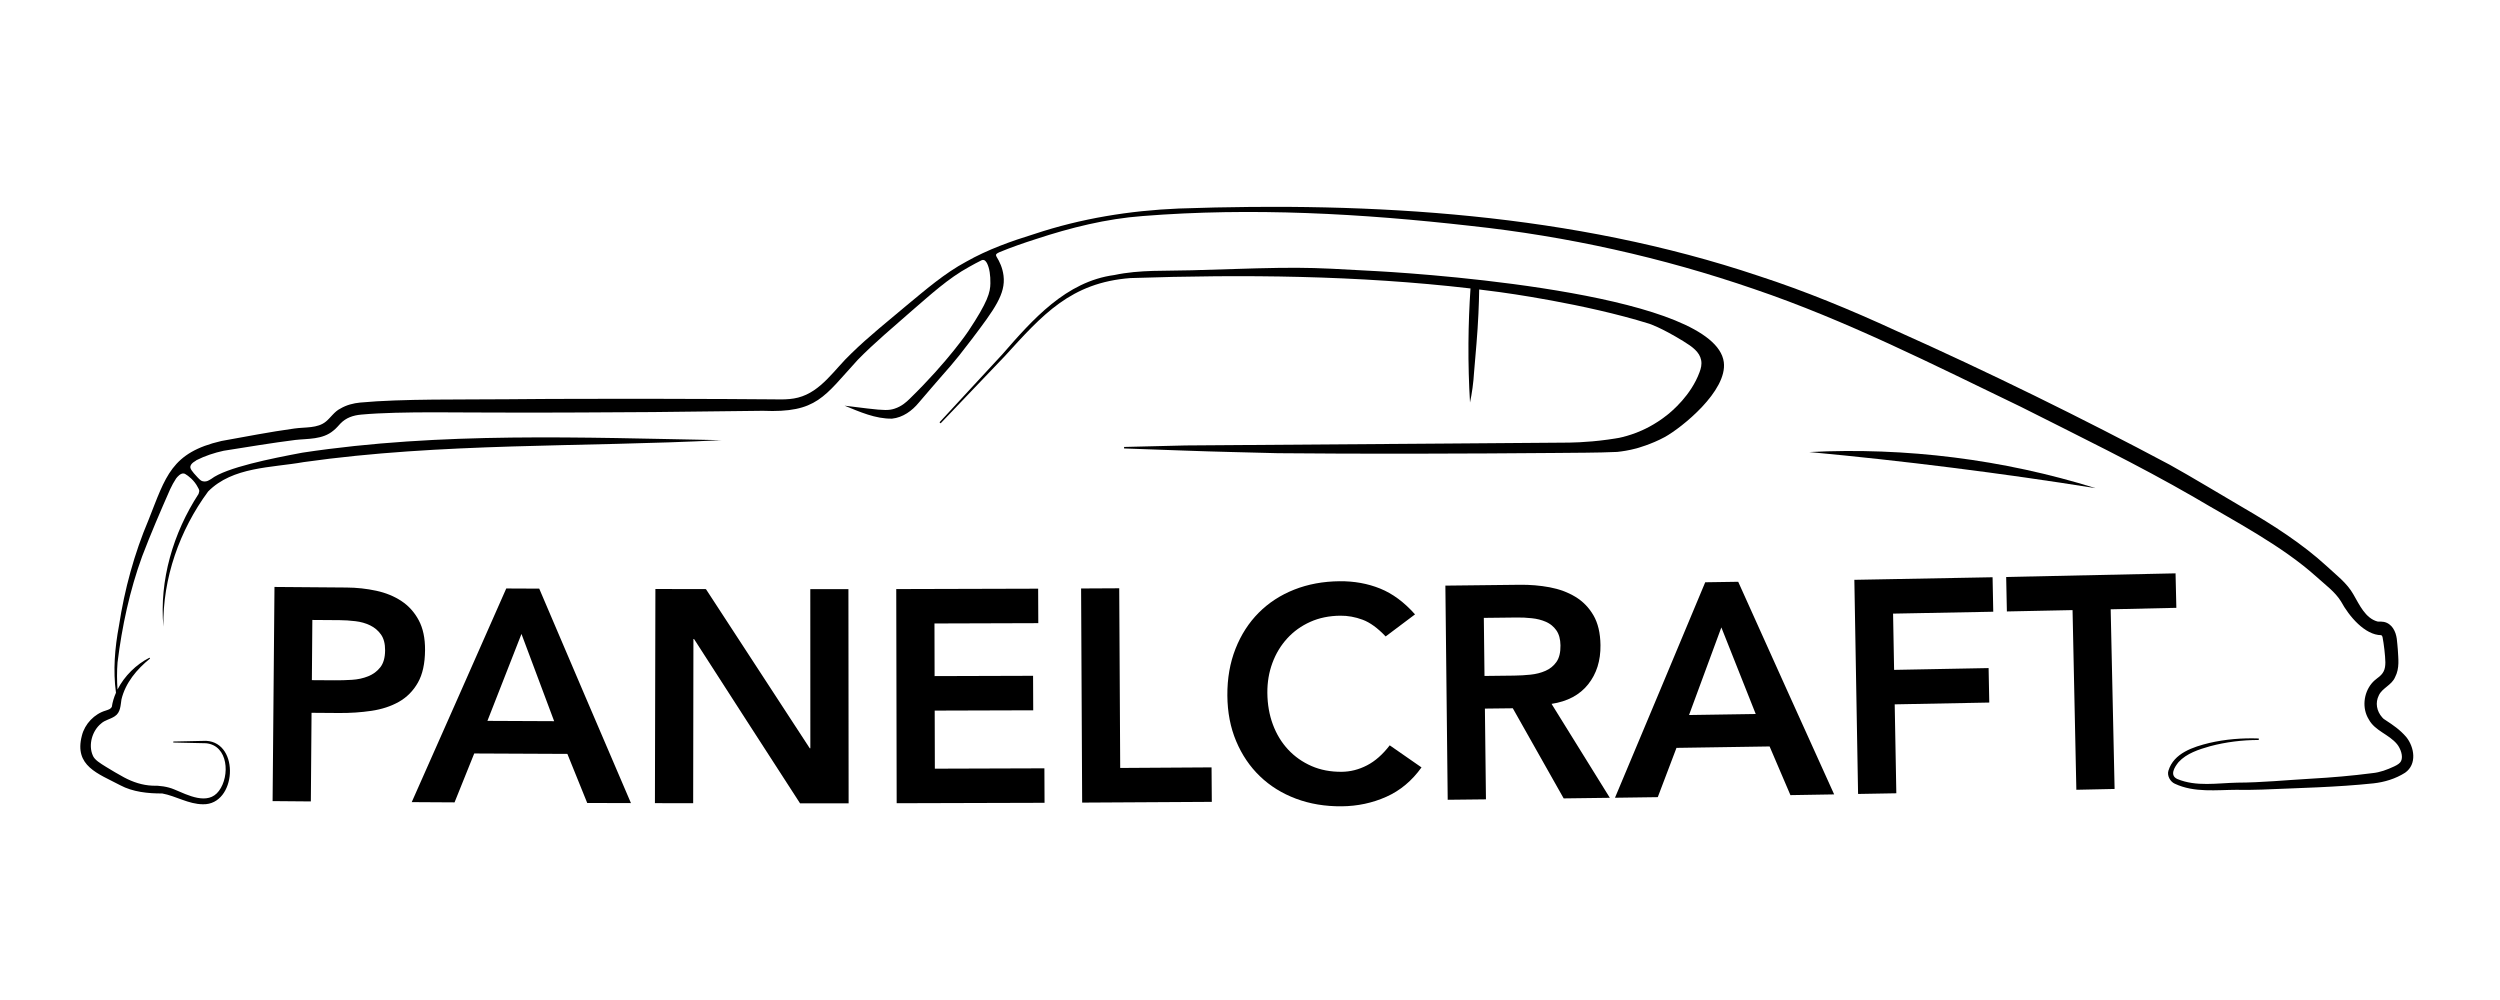 <svg xmlns="http://www.w3.org/2000/svg" xmlns:xlink="http://www.w3.org/1999/xlink" id="R&#xE9;teg_1" x="0px" y="0px" viewBox="0 0 1000 400" style="enable-background:new 0 0 1000 400;" xml:space="preserve"><style type="text/css">	.st0{fill:#FFFFFF;}</style><g>	<g>		<path d="M109.79,234.78c9.6,0.08,19.2,0.16,28.8,0.23c4.12,0.03,8.09,0.46,11.91,1.29c3.83,0.83,7.19,2.21,10.08,4.12   c2.89,1.92,5.2,4.47,6.91,7.67c1.72,3.2,2.56,7.18,2.53,11.93c-0.03,5.41-0.99,9.75-2.87,13.05c-1.88,3.3-4.4,5.84-7.56,7.64   c-3.17,1.79-6.83,3-11,3.62c-4.17,0.62-8.52,0.91-13.05,0.87c-3.64-0.03-7.28-0.06-10.92-0.08c-0.09,11.82-0.19,23.64-0.28,35.45   c-5.1-0.04-10.2-0.08-15.3-0.13C109.3,291.89,109.54,263.33,109.79,234.78z M133.96,272.12c2.18,0.02,4.44-0.05,6.79-0.19   c2.35-0.14,4.51-0.61,6.5-1.41c1.99-0.79,3.61-1.99,4.87-3.6c1.26-1.6,1.9-3.86,1.92-6.76c0.02-2.66-0.53-4.78-1.65-6.36   c-1.12-1.58-2.57-2.8-4.34-3.66c-1.77-0.86-3.74-1.42-5.92-1.67c-2.18-0.26-4.28-0.4-6.29-0.41c-3.63-0.03-7.27-0.06-10.9-0.08   c-0.06,8.03-0.13,16.05-0.19,24.08C127.81,272.07,130.89,272.1,133.96,272.12z"></path>		<path d="M202.5,235.39c4.4,0.02,8.79,0.04,13.19,0.06c12.19,28.61,24.42,57.21,36.69,85.79c-5.83-0.02-11.66-0.03-17.49-0.05   c-2.65-6.54-5.3-13.09-7.94-19.63c-12.42-0.05-24.84-0.1-37.26-0.17c-2.62,6.52-5.25,13.04-7.87,19.56   c-5.71-0.03-11.42-0.07-17.13-0.1C177.33,292.38,189.94,263.89,202.5,235.39z M221.66,288.47c-4.36-11.63-8.72-23.27-13.07-34.9   c-4.53,11.6-9.07,23.19-13.62,34.78C203.86,288.4,212.76,288.44,221.66,288.47z"></path>		<path d="M262.16,235.6c6.74,0.02,13.47,0.03,20.21,0.04c13.81,21.24,27.65,42.46,41.53,63.67c0.08,0,0.16,0,0.24,0   c-0.01-21.22-0.01-42.43-0.02-63.65c5.08,0,10.17,0,15.25-0.01c0.03,28.56,0.05,57.11,0.08,85.67   c-6.48,0.01-12.95,0.01-19.43,0.01c-14.17-21.9-28.31-43.81-42.41-65.74c-0.08,0-0.16,0-0.24,0c-0.04,21.9-0.07,43.8-0.1,65.7   c-5.1-0.01-10.2-0.02-15.3-0.03C262.04,292.71,262.1,264.16,262.16,235.6z"></path>		<path d="M358.5,235.63c18.92-0.03,37.84-0.09,56.76-0.16c0.02,4.6,0.04,9.2,0.06,13.79c-13.84,0.06-27.69,0.1-41.53,0.13   c0.02,7.02,0.03,14.04,0.05,21.05c13.13-0.03,26.26-0.07,39.39-0.12c0.02,4.6,0.04,9.2,0.06,13.8   c-13.14,0.05-26.27,0.09-39.41,0.12c0.02,7.74,0.04,15.49,0.06,23.23c14.61-0.03,29.21-0.08,43.82-0.14   c0.02,4.6,0.04,9.2,0.06,13.79c-19.72,0.08-39.43,0.14-59.15,0.17C358.6,292.74,358.55,264.18,358.5,235.63z"></path>		<path d="M432.44,235.39c5.08-0.02,10.17-0.05,15.25-0.08c0.13,23.96,0.26,47.92,0.39,71.87c12.18-0.07,24.36-0.14,36.54-0.23   c0.03,4.6,0.06,9.2,0.1,13.79c-17.29,0.12-34.57,0.22-51.86,0.3C432.72,292.5,432.58,263.94,432.44,235.39z"></path>		<path d="M554.26,254.58c-3.18-3.36-6.25-5.59-9.21-6.69c-2.96-1.1-5.93-1.64-8.92-1.61c-4.44,0.04-8.45,0.86-12.03,2.47   c-3.58,1.6-6.65,3.81-9.21,6.61c-2.56,2.8-4.54,6.07-5.92,9.79c-1.38,3.72-2.06,7.72-2.03,11.99c0.04,4.6,0.78,8.83,2.22,12.69   c1.44,3.86,3.47,7.19,6.09,10c2.61,2.8,5.72,4.99,9.34,6.58c3.61,1.58,7.65,2.35,12.1,2.31c3.48-0.03,6.85-0.89,10.11-2.58   c3.26-1.68,6.29-4.36,9.09-8.01c4.24,2.94,8.47,5.89,12.71,8.83c-3.83,5.36-8.52,9.28-14.09,11.76c-5.56,2.48-11.5,3.74-17.82,3.8   c-6.64,0.06-12.74-0.96-18.31-3.05c-5.56-2.09-10.37-5.08-14.4-8.96c-4.04-3.88-7.21-8.56-9.51-14.03   c-2.31-5.47-3.48-11.55-3.53-18.25c-0.05-6.86,1.04-13.09,3.26-18.72c2.22-5.62,5.31-10.42,9.28-14.41   c3.96-3.98,8.7-7.07,14.21-9.25c5.51-2.18,11.57-3.3,18.18-3.36c5.81-0.05,11.2,0.92,16.18,2.93c4.98,2.01,9.63,5.45,13.96,10.33   C562.12,248.7,558.19,251.64,554.26,254.58z"></path>		<path d="M578.15,234.25c9.92-0.11,19.85-0.22,29.77-0.34c4.11-0.05,8.09,0.29,11.93,1c3.84,0.72,7.27,1.99,10.28,3.8   c3.01,1.82,5.42,4.29,7.24,7.41c1.82,3.12,2.76,7.1,2.82,11.94c0.08,6.21-1.56,11.44-4.94,15.68c-3.38,4.24-8.26,6.84-14.63,7.81   c7.76,12.53,15.53,25.05,23.31,37.57c-6.15,0.08-12.31,0.16-18.46,0.24c-6.79-12.01-13.58-24.03-20.35-36.05   c-3.72,0.04-7.44,0.09-11.16,0.13c0.14,12.1,0.28,24.2,0.42,36.3c-5.1,0.06-10.2,0.11-15.3,0.17   C578.76,291.36,578.45,262.81,578.15,234.25z M605.68,270.24c2.18-0.03,4.36-0.15,6.54-0.38c2.18-0.23,4.17-0.73,5.98-1.53   c1.81-0.79,3.27-1.98,4.38-3.56c1.11-1.59,1.65-3.79,1.61-6.61c-0.03-2.5-0.58-4.51-1.65-6.03c-1.07-1.52-2.45-2.65-4.16-3.4   c-1.7-0.74-3.59-1.23-5.65-1.44c-2.06-0.22-4.06-0.32-6-0.29c-4.4,0.05-8.8,0.1-13.2,0.15c0.09,7.74,0.18,15.49,0.27,23.23   C597.77,270.33,601.72,270.29,605.68,270.24z"></path>		<path d="M682.09,232.91c4.4-0.07,8.79-0.13,13.19-0.2c12.75,28.36,25.54,56.71,38.38,85.05c-5.83,0.1-11.66,0.2-17.49,0.29   c-2.78-6.49-5.56-12.98-8.33-19.47c-12.42,0.2-24.83,0.39-37.25,0.57c-2.49,6.57-4.99,13.14-7.48,19.71   c-5.71,0.08-11.41,0.16-17.12,0.24C658.06,290.38,670.1,261.65,682.09,232.91z M702.29,285.6c-4.59-11.54-9.18-23.09-13.75-34.64   c-4.3,11.68-8.61,23.37-12.93,35.05C684.51,285.87,693.4,285.74,702.29,285.6z"></path>		<path d="M741.74,231.93c18.43-0.32,36.86-0.67,55.29-1.03c0.09,4.6,0.18,9.19,0.27,13.79c-13.36,0.27-26.71,0.52-40.07,0.76   c0.14,7.5,0.27,15,0.41,22.5c12.6-0.23,25.2-0.47,37.8-0.72c0.09,4.6,0.18,9.19,0.27,13.79c-12.61,0.25-25.22,0.49-37.83,0.72   c0.22,11.86,0.43,23.71,0.65,35.57c-5.1,0.09-10.2,0.18-15.3,0.27C742.74,289.04,742.24,260.48,741.74,231.93z"></path>		<path d="M829.02,244.04c-8.76,0.19-17.51,0.37-26.27,0.54c-0.09-4.6-0.18-9.19-0.28-13.79c22.58-0.45,45.17-0.94,67.75-1.45   c0.11,4.6,0.21,9.19,0.32,13.79c-8.76,0.2-17.51,0.4-26.27,0.59c0.52,23.95,1.04,47.91,1.57,71.86c-5.1,0.11-10.2,0.22-15.3,0.33   C830.03,291.94,829.53,267.99,829.02,244.04z"></path>	</g>	<g>		<path d="M723.7,180.82c37.29,3.44,77.53,8.53,114.52,14.44C801.35,183.75,762.26,178.85,723.7,180.82z"></path>		<path d="M550.92,108.47c-30.77-1.73-29.76-1.76-74.22-0.36c-10.34,0.33-20.75-0.28-30.96,1.9c-19.31,2.58-32.71,17.82-44.78,31.7   c-5.5,6.01-19.42,20.91-25.15,27.21c0,0,0.44,0.41,0.44,0.41c5.83-6.03,19.88-20.91,25.61-26.81   c15.17-16.65,26.45-29.48,50.32-31.29c45.3-1.51,90.93-1.08,136.02,4.15c-0.47,6.91-0.77,14.21-0.82,21.89   c-0.06,8.36,0.18,16.29,0.62,23.73c0.39-1.83,0.74-3.8,1.02-5.9c0.28-2.09,0.47-4.06,0.58-5.91c0,0,1-11.83,1-11.83   c0.32-3.83,0.58-7.8,0.77-11.88c0.16-3.31,0.25-6.53,0.3-9.69c2.69,0.33,5.38,0.67,8.07,1.03c1.49,0.2,34,4.58,59.98,12.68   c0,0,4.52,1.41,13.57,6.95c3.73,2.29,6.52,4.34,7.16,7.58c0.35,1.78-0.07,3.32-0.63,4.84c-3.42,9.33-11.18,15.7-12.9,17.08   c-5.08,4.05-9.76,6.13-12.42,7.15c-2.69,1.03-5.07,1.66-6.87,2.04c-0.74,0.13-2.42,0.42-4.56,0.71   c-8.69,1.2-15.42,1.21-17.75,1.21c-8.74,0.04-68.64,0.57-151.09,1.12l-24.59,0.6l-0.01,0.6c0,0,24.59,0.87,24.59,0.87   c11.82,0.45,25.02,0.7,36.89,1.03c33.04,0.34,77.53,0.2,110.71-0.09c8.35-0.11,16.71-0.04,25.04-0.42c2-0.21,4.67-0.6,7.73-1.42   c0,0,5.93-1.58,11.35-4.55c6.68-3.67,25.09-18.42,23.58-29.95C686.03,118.23,576.58,109.91,550.92,108.47z"></path>	</g>	<path d="M962.5,294.81c-2.54-2.94-5.19-4.73-8.29-6.76c-0.71-0.43-0.87-0.57-1.33-1.09c-2.2-2.47-2.87-5.86-1.32-8.87  c1.35-2.9,5.13-4.03,6.47-7.22c1.9-3.63,1.27-7.46,1.09-11.11c-0.32-2.74-0.13-5.8-1.92-8.48c-0.74-1.13-2.03-2.23-3.7-2.53  c-1.69-0.22-2.07-0.04-2.56-0.16c-4.78-1.33-7.13-6.59-9.52-10.72c-2.66-4.78-7.08-7.96-10.82-11.49  c-9.73-8.91-21.42-16.39-32.79-23c-8.16-4.76-21.71-12.95-29.96-17.5c-34.52-18.4-72.83-37.25-109.78-53.74  c-17.75-8.18-36-15.72-54.61-21.77C629.06,85.39,549.44,80.7,471.49,83.41c-19.56,0.82-39.1,3.97-57.69,10.17  c-9.32,2.88-18.67,6.2-27.28,11.07c-8.76,4.69-16.25,11.25-23.75,17.42c-7.45,6.31-15.1,12.33-22.21,19.28  c-6.7,6.26-12.04,15.33-21.35,17.69c-4.35,1.13-9.03,0.6-13.99,0.67c0,0-14.65-0.11-14.65-0.1c0,0-29.3-0.09-29.3-0.09  c-19.49,0-38.98-0.01-58.47,0.18c-16.99,0.18-42.17-0.24-58.79,1.33c-2.57,0.25-5.45,0.95-7.89,2.43c-2.27,1.08-3.93,3.67-5.68,5.1  c-3.4,2.88-8.4,2.21-12.77,2.86c-9.87,1.36-19.31,3.23-29.07,4.97c-20.11,4.65-22.29,14.19-29.15,31.5  c-5.75,13.56-9.63,27.86-11.86,42.41c-1.65,8.77-2.43,17.89-1.2,26.8c-0.81,1.83-1.38,3.72-1.66,5.64c-0.48,0.8-0.95,1-2.37,1.47  c-4.59,1.32-8.45,5.35-9.61,10.05c-3.2,12.2,6.51,15.16,15.31,19.82c5.08,2.73,11.22,3.33,16.84,3.31  c5.49,1.01,10.48,4.29,16.29,4.32c13.37,0.29,14.91-24.67,1.26-25.38c-0.02-0.02-13.12,0.3-13.13,0.28v0.4  c0,0,13.08,0.29,13.08,0.29c8.93,0.83,9.67,13.05,5.18,19.05c-4.42,5.97-12.49,1.66-17.92-0.6c-2.64-1.12-5.98-1.56-8.7-1.48  c-3.99-0.17-7.79-1.42-11.34-3.32c-2.38-1.26-4.79-2.75-7.17-4.18c-2.36-1.47-4.68-2.83-5.35-4.63c-1.82-4.16-0.25-9.84,3.36-12.74  c1.56-1.42,3.51-1.62,5.43-2.88c2.4-1.53,2.32-4.48,2.7-6.77c1.59-6.6,6.11-12.05,11.44-16.34c0,0-0.22-0.34-0.22-0.34  c-5.28,2.66-10.05,7.33-12.8,12.74c-0.26-3.62-0.27-7.24,0.01-10.84c1.77-14.35,4.87-28.79,9.83-42.4  c3.43-9.02,7.33-18.06,11.21-26.87c0.7-1.51,1.49-2.95,2.38-4.3c0.51-0.67,1.82-2.24,3.14-1.99c0.24,0.05,0.41,0.14,0.54,0.21  c1.11,0.64,3.6,2.47,5.04,5.35c0.42,0.84,0.84,1.1,0.26,2.61c-10.16,15.62-15.72,34.53-14.06,53.08  c-0.34-19.3,6.51-38.66,17.89-54.06c9.82-9.93,25.27-9.46,38.24-11.76c55.34-7.83,111.34-5.91,167.03-8.77  c-55.88-1.05-112.08-3.38-167.56,5c-12.34,2.32-30.48,5.92-36.47,10.51c0-0.01-0.26,0.15-0.27,0.16c-0.55,0.31-1.52,1.11-3.11,0.77  c-0.64-0.14-1.07-0.49-2.1-1.58c-2.33-2.49-3.04-3.51-2.85-4.39c0.3-1.44,2.27-2.18,2.45-2.47c3.37-1.72,7.14-2.95,10.84-3.76  c9.46-1.49,19.24-3.14,28.7-4.33c4.98-0.56,10.92-0.09,15.22-3.75c1.17-0.91,2.1-2.07,2.8-2.81c2.24-2.31,5.01-3.28,8.34-3.58  c15.79-1.46,42.38-0.71,58.19-0.81c19.52,0.06,39.05-0.08,58.58-0.2c10.6-0.09,33.15-0.35,43.84-0.51  c21.75,0.93,24.48-5.69,38-20.4c6.69-6.86,14.25-13.11,21.55-19.56c7.41-6.34,14.52-12.99,22.99-17.61  c1.64-0.95,3.33-1.82,5.02-2.67c0.28-0.11,0.62-0.17,0.95-0.05c0.51,0.19,1.02,0.96,1.13,1.18c1.07,2.09,1.44,4.98,1.39,8.15  c-0.05,3.52-0.95,7.28-8.82,19.1c0,0-8.01,12.02-23.49,27.09c-1.23,1.2-3.11,2.98-6.06,3.93c-2.16,0.69-4.02,0.72-10.75-0.08  c-4.02-0.48-7.23-0.88-9.2-1.13c6.01,2.45,12.34,5.3,18.98,5.19c4.34-0.45,8.05-3.16,10.72-6.42c0.63-0.77,4.42-5.14,5.12-5.97  c6.8-7.98,7.86-8.54,16.13-19.47c9.03-11.94,13.53-18.05,12.63-25.33c-0.39-3.15-1.6-5.66-2.75-7.5l-0.06-0.11  c-0.23-0.45-0.23-0.6-0.16-0.85c0,0,0.09-0.4,1.34-0.94c4.77-1.97,9.67-3.67,14.62-5.25c13.84-4.56,28.05-8.11,42.6-9.2  c43.67-3.49,87.69-1,131.17,3.92c38.68,4.16,76.74,12.63,113.5,25.29c36.83,12.5,71.67,30.24,106.64,47.08  c23.12,11.68,46.74,23.13,69.22,36.11c16.1,9.56,35.27,19.44,49.16,31.99c3.46,3.14,7.34,5.92,9.7,9.75  c3.25,6.01,9.58,13.46,16.09,13.51c-0.02-0.01,0.38,0.15,0.53,0.77c0.52,2.65,1.08,7.31,1.13,10.07c-0.01,2.97-0.71,4.58-3.28,6.41  c-0.68,0.52-1.51,1.21-2.19,2.04c-3.26,3.92-3.92,9.98-1.17,14.38c2.49,4.65,8.02,5.91,11.33,9.94c1.35,1.68,2.55,4.79,1.59,6.75  c-0.38,0.8-1.33,1.47-2.74,2.13c-2.82,1.31-5.62,2.4-8.79,2.7c-8.09,1.05-16.32,1.76-24.46,2.21c-9.83,0.56-19.72,1.56-29.54,1.59  c-8.07,0.17-16.38,1.7-23.95-1.45c-3.22-1.47-1.14-4.77,0.47-6.76c3.23-3.52,8.11-5.08,12.64-6.37c6.31-1.67,12.88-2.49,19.44-2.49  l0.01-0.6c-6.61-0.24-13.29,0.29-19.78,1.79c-6.39,1.58-14.24,4.03-16.37,11.14c-0.59,1.98,0.75,4.37,2.58,5.17  c7.8,3.67,16.7,2.45,24.88,2.43c3.38,0.1,6.67-0.01,9.98-0.09c14.87-0.64,29.79-0.93,44.6-2.49c4.39-0.48,8.86-1.84,12.64-4.25  C966.9,305.68,965.75,298.86,962.5,294.81z"></path></g></svg>